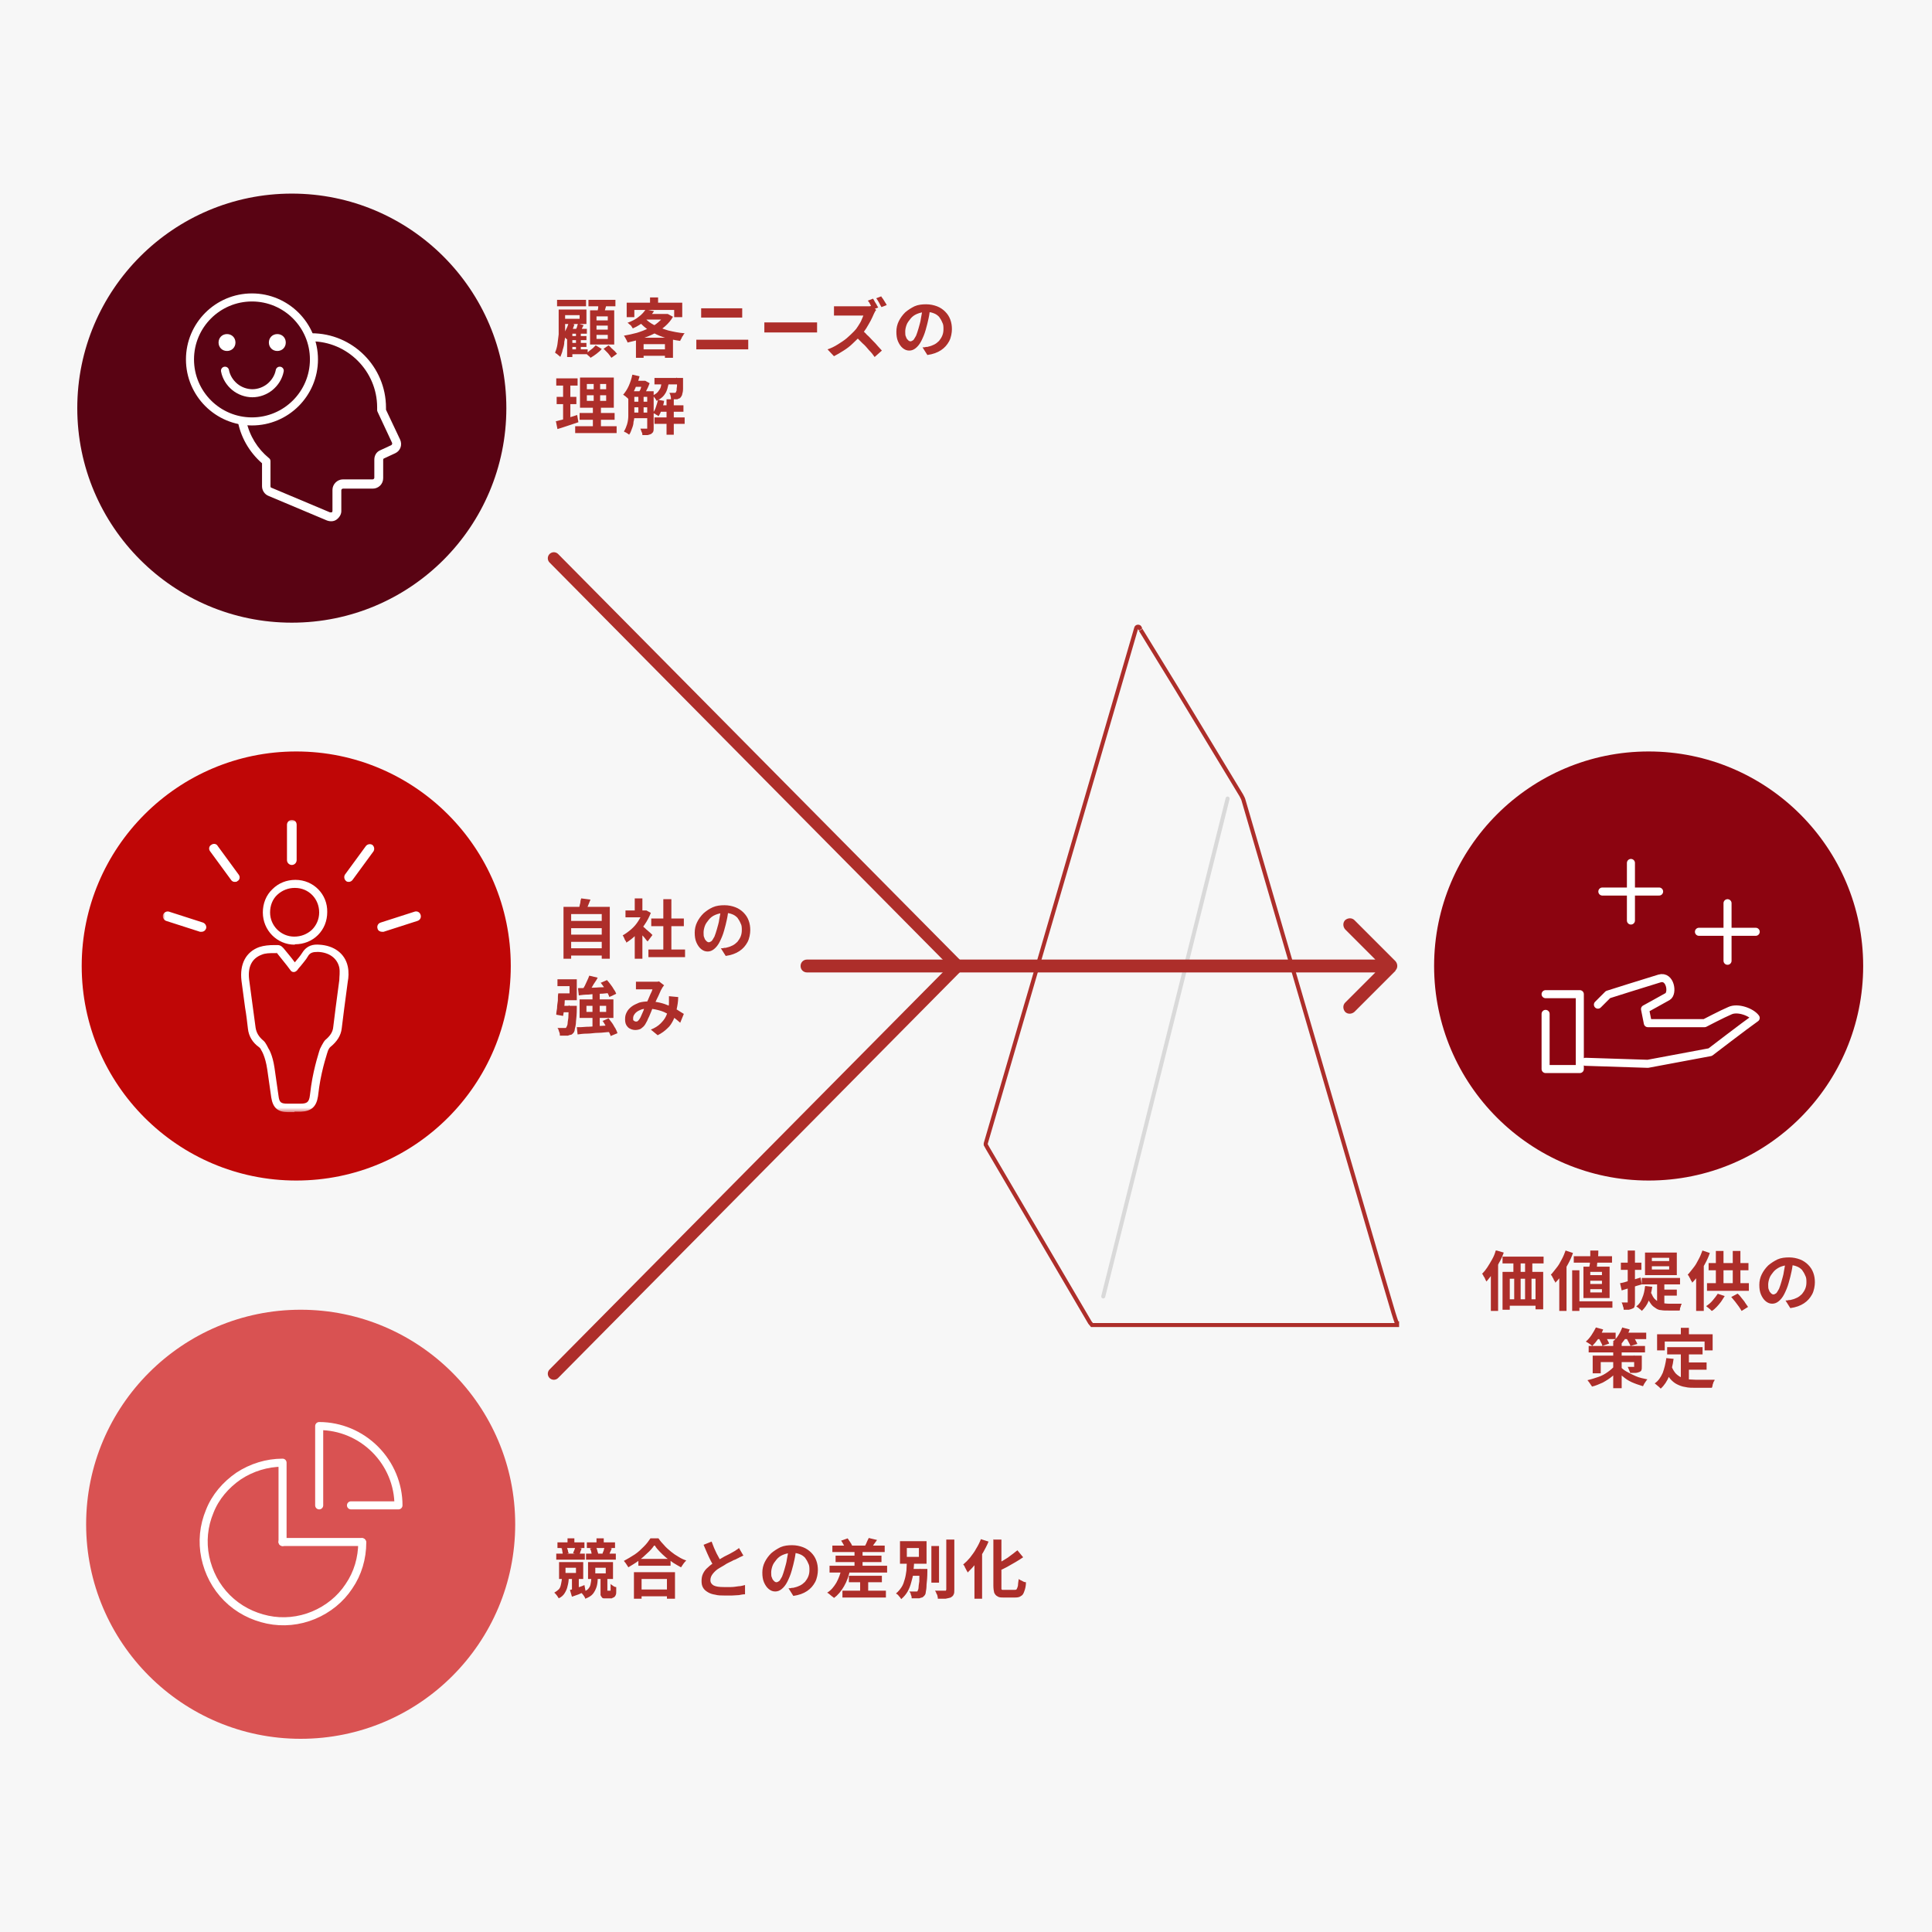 <?xml version="1.0" encoding="UTF-8"?>
<svg id="_レイヤー_1" data-name="レイヤー_1" xmlns="http://www.w3.org/2000/svg" xmlns:xlink="http://www.w3.org/1999/xlink" version="1.1" viewBox="0 0 480 480">
  <!-- Generator: Adobe Illustrator 29.1.0, SVG Export Plug-In . SVG Version: 2.1.0 Build 142)  -->
  <defs>
    <style>
      .st0 {
        fill: #590313;
      }

      .st1 {
        mask: url(#mask);
      }

      .st2, .st3 {
        fill-rule: evenodd;
      }

      .st2, .st4 {
        fill: #fff;
      }

      .st5, .st6, .st7, .st8, .st9, .st10 {
        fill: none;
      }

      .st5, .st7 {
        stroke: #ad2e2a;
      }

      .st11 {
        fill: #8c0410;
      }

      .st3, .st12 {
        fill: #f7f7f7;
      }

      .st13 {
        fill: #bf0606;
      }

      .st14 {
        mask: url(#mask-1);
      }

      .st6 {
        stroke-linejoin: round;
      }

      .st6, .st7, .st8, .st9 {
        stroke-linecap: round;
      }

      .st6, .st8, .st10 {
        stroke: #fff;
        stroke-width: 2px;
      }

      .st15 {
        fill: #d95252;
      }

      .st7 {
        stroke-width: 3px;
      }

      .st16 {
        fill: #ad2e2a;
      }

      .st8, .st10 {
        stroke-miterlimit: 10;
      }

      .st9 {
        stroke: #d9d9d9;
      }
    </style>
    <mask id="mask" x="42.7" y="347.7" width="62.9" height="62.9" maskUnits="userSpaceOnUse">
      <g id="mask0_1188_21379">
        <path class="st4" d="M105.6,347.7h-62.9v62.9h62.9v-62.9Z"/>
      </g>
    </mask>
    <mask id="mask-1" x="40.5" y="203.7" width="65.1" height="72.6" maskUnits="userSpaceOnUse">
      <g id="mask1_1188_21379">
        <path class="st4" d="M105.6,203.7H40.5v72.5h65.1v-72.5Z"/>
      </g>
    </mask>
  </defs>
  <rect class="st12" x="-40" y="-39.5" width="560" height="560"/>
  <g>
    <path class="st3" d="M283.7,156c0,0,0-.1,0-.2-.3-.9-1.6-.9-1.9,0l-37.4,128.1c0,0,0,.1,0,.2,0,.1,0,.2,0,.3l.5.9,25.4,43.4c.4.5,1,.9,1.7.9h70.4c2.7,0,4.6-2.5,3.8-5.1-5.4-18.4-24-82.3-36.8-125.9,0-.3-.2-.6-.4-.9-9.6-15.9-24.2-39.9-25.3-41.7Z"/>
    <path class="st5" d="M283.4,156.4l-.2-.3s0,0,0-.1h0c-.1-.4-.8-.4-.9,0l-37.4,128.1s0,0,0,.1h0c0,0,0,.1,0,.2l.5.9h0s25.4,43.3,25.4,43.3l.5.6s0,0,0,0h75.8s0,0,0,0v-.4c-.1,0-.9-2.6-.9-2.6l-2.9-9.8-9.7-33.2-24.6-84.2c-.1-.5-.4-1-.6-1.4l-16.1-26.6-6.5-10.6-1.9-3.1-.5-.8"/>
  </g>
  <path class="st9" d="M274.1,322.1l30.9-123.7"/>
  <path class="st0" d="M72.5,154.7c29.5,0,53.3-23.9,53.3-53.3s-23.9-53.3-53.3-53.3-53.3,23.9-53.3,53.3,23.9,53.3,53.3,53.3Z"/>
  <path class="st11" d="M409.6,293.3c29.5,0,53.3-23.9,53.3-53.3s-23.9-53.3-53.3-53.3-53.3,23.9-53.3,53.3,23.9,53.3,53.3,53.3Z"/>
  <path class="st13" d="M73.6,293.3c29.5,0,53.3-23.9,53.3-53.3s-23.9-53.3-53.3-53.3-53.3,23.9-53.3,53.3,23.9,53.3,53.3,53.3Z"/>
  <path class="st15" d="M74.7,432c29.5,0,53.3-23.9,53.3-53.3s-23.9-53.3-53.3-53.3-53.3,23.9-53.3,53.3,23.9,53.3,53.3,53.3Z"/>
  <path class="st16" d="M141.6,83.5h4.1v1h-4.1v-1ZM141.6,85.2h4.1v1h-4.1v-1ZM141.6,86.8h4.4v1.2h-4.4v-1.2ZM143.1,82.4h1.2v5.2h-1.2v-5.2ZM142.2,81.7h3.6v1.2h-3.6v5.8h-1.3v-5.9l1-1.2h.4ZM143.6,80.4l1.4.4c-.2.4-.4.7-.5,1-.2.3-.3.6-.5.9l-1.1-.4c.1-.3.2-.6.4-.9.1-.4.2-.7.3-1ZM141.4,80.3l1.3.3c-.2.7-.5,1.4-.8,2-.3.7-.7,1.2-1.1,1.7,0,0-.2-.2-.3-.3-.1-.1-.2-.3-.4-.4-.1-.1-.2-.2-.4-.3.4-.4.7-.9.9-1.4.3-.5.5-1.1.7-1.7ZM138.4,74.5h7.2v1.6h-7.2v-1.6ZM139.6,76.9h6.1v3.6h-6.1v-1.3h4.4v-.9h-4.4v-1.3ZM138.8,76.9h1.6v4.2c0,.6,0,1.2,0,1.8,0,.7,0,1.3-.2,2,0,.7-.2,1.4-.4,2-.1.7-.4,1.2-.6,1.8,0-.1-.2-.2-.4-.4-.2-.1-.3-.3-.5-.4-.2-.1-.3-.2-.4-.3.3-.7.5-1.4.6-2.1.1-.8.2-1.6.3-2.4,0-.8,0-1.5,0-2.2v-4.2ZM146.2,74.5h6.7v1.6h-6.7v-1.6ZM148.2,80.9v1h2.8v-1h-2.8ZM148.2,83.2v1h2.8v-1h-2.8ZM148.2,78.6v1h2.8v-1h-2.8ZM146.6,77.1h6v8.5h-6v-8.5ZM148.7,75.4l2,.2c-.1.5-.3,1-.4,1.4-.1.5-.3.9-.4,1.2l-1.5-.3c0-.4.1-.8.2-1.3,0-.5.1-.9.1-1.3ZM148,85.8l1.5.9c-.3.4-.8.8-1.3,1.2-.5.4-1,.7-1.5,1-.1-.2-.3-.4-.6-.6-.2-.2-.4-.4-.6-.5.3-.1.6-.3.9-.6.3-.2.6-.5.9-.7.3-.3.5-.5.7-.7ZM149.9,86.7l1.3-.9c.2.2.5.4.7.7.3.2.5.5.8.7.2.2.4.5.6.7l-1.4,1c-.1-.2-.3-.4-.5-.7-.2-.3-.4-.5-.7-.8-.3-.3-.5-.5-.7-.7ZM160.5,76.9l2,.4c-.6.9-1.3,1.6-2.2,2.4-.9.7-1.9,1.4-3.1,1.9,0-.1-.2-.3-.3-.5-.1-.2-.3-.4-.5-.5-.2-.2-.3-.3-.5-.4,1.1-.4,2.1-.9,2.8-1.5.8-.6,1.3-1.2,1.7-1.8ZM161,78h4.8v1.4h-6.1l1.3-1.4ZM165.2,78h.7c0,0,1.3.7,1.3.7-.5.9-1.2,1.7-2,2.4-.8.7-1.7,1.3-2.7,1.8-1,.5-2,.9-3.2,1.3-1.1.4-2.2.6-3.4.9,0-.2-.2-.5-.4-.9-.2-.3-.3-.6-.5-.8,1.1-.2,2.1-.4,3.2-.7,1-.3,2-.7,2.9-1.1.9-.4,1.7-.9,2.4-1.5.7-.6,1.3-1.2,1.6-1.8v-.3ZM160.2,79c.6.7,1.4,1.3,2.4,1.8,1,.5,2.1.9,3.4,1.3,1.3.3,2.6.6,4.1.7-.1.1-.3.3-.4.6-.2.2-.3.4-.4.7-.1.2-.3.4-.3.6-1.5-.2-2.9-.5-4.1-.9-1.3-.4-2.4-1-3.5-1.6-1-.7-1.9-1.4-2.7-2.4l1.7-.7ZM158,83.9h9.2v5h-2v-3.4h-5.3v3.4h-1.9v-5ZM159,86.8h7.2v1.6h-7.2v-1.6ZM161.5,73.9h2v2.3h-2v-2.3ZM155.7,75.2h13.8v3.6h-2v-1.8h-9.9v1.8h-1.9v-3.6ZM174.2,76.6c.3,0,.6,0,.9,0,.4,0,.7,0,.9,0h6.6c.3,0,.6,0,1,0,.3,0,.6,0,.8,0v2.3c-.2,0-.5,0-.8,0-.3,0-.7,0-.9,0h-6.6c-.3,0-.6,0-1,0-.3,0-.6,0-.9,0v-2.3ZM172.9,84.4c.3,0,.6,0,1,0,.4,0,.7,0,1,0h9.2c.3,0,.6,0,.9,0,.3,0,.6,0,.9,0v2.4c-.3,0-.6,0-.9,0-.3,0-.6,0-.8,0h-9.2c-.3,0-.7,0-1,0-.4,0-.7,0-1,0v-2.4ZM190,80.1c.2,0,.4,0,.7,0,.3,0,.6,0,.9,0,.3,0,.6,0,.9,0h8.6c.4,0,.7,0,1.1,0,.3,0,.6,0,.8,0v2.5c-.2,0-.5,0-.8,0-.4,0-.7,0-1.1,0h-8.6c-.5,0-.9,0-1.4,0-.5,0-.9,0-1.2,0v-2.5ZM216.9,74.2c.1.2.3.4.4.7.2.3.3.5.5.8.1.3.3.5.4.7l-1.3.5c-.2-.3-.4-.7-.6-1.1-.2-.4-.4-.8-.7-1.1l1.3-.5ZM218.9,73.6c.1.2.3.4.5.7.2.3.3.5.5.8.2.3.3.5.4.7l-1.3.5c-.2-.3-.4-.7-.6-1.1s-.5-.8-.7-1.1l1.3-.5ZM217.7,77c0,0-.2.2-.3.4-.1.2-.2.4-.3.6-.2.5-.5,1.1-.8,1.7-.3.6-.7,1.2-1.1,1.9-.4.6-.8,1.2-1.3,1.7-.6.7-1.3,1.3-2,2-.7.7-1.5,1.3-2.3,1.8-.8.5-1.6,1-2.4,1.4l-1.6-1.7c.9-.3,1.7-.7,2.5-1.2.8-.5,1.6-1,2.3-1.6.7-.6,1.3-1.2,1.8-1.7.4-.4.7-.8,1-1.3.3-.5.6-.9.8-1.4.2-.5.4-.9.5-1.2h-5.4c-.2,0-.5,0-.7,0-.2,0-.5,0-.7,0-.2,0-.4,0-.5,0v-2.3c.2,0,.4,0,.6,0,.2,0,.5,0,.7,0,.2,0,.4,0,.6,0h5.6c.4,0,.7,0,1,0,.3,0,.5,0,.7-.1l1.3,1ZM214.1,82c.4.3.9.7,1.3,1.2.5.4.9.9,1.4,1.4.5.5.9.9,1.3,1.4.4.4.7.8,1,1.1l-1.8,1.6c-.4-.6-.8-1.1-1.4-1.7-.5-.6-1-1.2-1.6-1.7-.6-.6-1.1-1.1-1.7-1.7l1.5-1.5ZM231.1,76.5c-.1.8-.2,1.7-.4,2.6-.2.9-.4,1.8-.7,2.8-.3,1.1-.7,2-1.1,2.8-.4.8-.9,1.4-1.4,1.8-.5.4-1,.6-1.6.6s-1.1-.2-1.6-.6c-.5-.4-.9-1-1.2-1.7-.3-.7-.4-1.5-.4-2.4s.2-1.8.6-2.6c.4-.8.9-1.5,1.6-2.2.7-.6,1.5-1.1,2.3-1.5.9-.4,1.9-.5,2.9-.5s1.9.2,2.7.5c.8.3,1.5.8,2,1.3.6.6,1,1.2,1.3,2,.3.8.4,1.6.4,2.4s-.2,2.1-.7,3c-.5.9-1.1,1.6-2,2.2-.9.6-2,1-3.4,1.2l-1.2-1.9c.3,0,.6,0,.8-.1.2,0,.5,0,.7-.1.5-.1,1-.3,1.4-.5.4-.2.8-.5,1.2-.9.3-.4.6-.8.8-1.3.2-.5.3-1,.3-1.6s0-1.2-.3-1.7c-.2-.5-.5-1-.8-1.4-.4-.4-.8-.7-1.4-.9-.5-.2-1.1-.3-1.8-.3s-1.6.2-2.3.5c-.7.3-1.2.7-1.6,1.2-.4.5-.8,1-1,1.6-.2.6-.3,1.1-.3,1.6s0,1,.2,1.3c.1.4.3.6.5.8.2.2.4.3.6.3s.4-.1.7-.3c.2-.2.4-.6.7-1.1.2-.5.4-1.1.6-1.8.2-.8.5-1.6.6-2.5.2-.9.3-1.7.4-2.6h2.2ZM145.8,98.2v1.4h4.8v-1.4h-4.8ZM145.8,95.4v1.3h4.8v-1.3h-4.8ZM144.1,93.8h8.4v7.5h-8.4v-7.5ZM144,102.6h8.7v1.7h-8.7v-1.7ZM142.9,105.9h10.3v1.7h-10.3v-1.7ZM138.2,94h5.3v1.8h-5.3v-1.8ZM138.3,98.6h4.9v1.8h-4.9v-1.8ZM138,104.7c.5-.1,1-.3,1.6-.4.6-.2,1.2-.4,1.9-.6.7-.2,1.3-.4,1.9-.6l.3,1.8c-.9.3-1.8.6-2.7.9-.9.3-1.8.6-2.5.8l-.4-2ZM139.9,94.7h1.8v9.8l-1.8.3v-10.1ZM147.5,94.4h1.6v6h.2v6.2h-2v-6.2h.2v-6ZM156.8,97.2h4.4v1.4h-4.4v-1.4ZM156.8,99.8h4.4v1.4h-4.4v-1.4ZM156.8,102.5h4.4v1.4h-4.4v-1.4ZM163.8,100.7h6v1.6h-6v-1.6ZM157.6,94.6h2.5v1.5h-2.5v-1.5ZM162.6,93.9h6v1.6h-6v-1.6ZM162.6,103.7h7.5v1.6h-7.5v-1.6ZM165.6,99.2h1.8v8.8h-1.8v-8.8ZM158.6,97.9h1.3v5.1h-1.3v-5.1ZM168,93.9h1.7s0,0,0,.2c0,.1,0,.3,0,.4,0,.8,0,1.5,0,2.1,0,.6-.1,1-.2,1.3,0,.3-.2.5-.3.7-.1.2-.3.3-.4.4-.2,0-.3.1-.5.2-.2,0-.4,0-.7,0-.3,0-.6,0-.9,0,0-.2,0-.5-.1-.8,0-.3-.2-.5-.3-.8.3,0,.5,0,.7,0,.2,0,.4,0,.5,0s.2,0,.2,0c0,0,.1,0,.2-.1,0,0,.1-.2.2-.5,0-.2,0-.6.1-1.1,0-.5,0-1.1,0-1.9v-.2ZM163.4,99.3l1.6.3c-.1.7-.3,1.4-.6,2.1-.2.7-.5,1.3-.8,1.7-.1,0-.2-.2-.4-.3-.2,0-.3-.2-.5-.3-.2,0-.3-.2-.5-.2.3-.4.6-.9.8-1.6.2-.6.4-1.2.5-1.9ZM157.2,93.1l1.7.4c-.2.7-.4,1.4-.7,2.1-.3.7-.6,1.4-.9,2-.3.6-.7,1.1-1.1,1.6,0,0-.2-.2-.4-.4-.2-.1-.3-.3-.5-.4-.2-.1-.3-.3-.5-.3.5-.6,1-1.3,1.4-2.2.4-.9.7-1.8.9-2.8ZM156.1,97.2h1.5v4.2c0,.5,0,1.1,0,1.6,0,.6,0,1.2-.2,1.8,0,.6-.2,1.2-.4,1.7-.2.6-.4,1.1-.7,1.5,0,0-.2-.2-.4-.3-.2-.1-.3-.2-.5-.3-.2,0-.3-.2-.4-.2.4-.6.6-1.2.8-1.8.2-.7.3-1.4.3-2.1,0-.7,0-1.4,0-2v-4.2ZM160.8,97.2h1.6v9.1c0,.4,0,.7-.1.9,0,.2-.3.4-.5.6-.2.1-.5.2-.9.3-.3,0-.8,0-1.3,0,0-.2,0-.5-.2-.8-.1-.3-.2-.6-.3-.8.3,0,.6,0,.9,0h.6c0,0,.2,0,.2,0,0,0,0-.1,0-.2v-9ZM164.5,94.4h1.7c0,.8-.2,1.5-.4,2.2-.2.7-.5,1.2-.9,1.7-.4.5-1,.9-1.8,1.3,0-.2-.2-.4-.4-.7-.2-.3-.4-.5-.6-.6.6-.3,1.1-.6,1.4-1,.3-.4.6-.8.7-1.3.1-.5.2-1,.3-1.6ZM159.7,94.6h.6c0,0,1.1.6,1.1.6-.2.5-.4,1.1-.7,1.6-.3.6-.5,1.1-.8,1.5-.2-.1-.4-.2-.6-.4-.2-.1-.4-.3-.6-.3.1-.3.2-.5.4-.8.1-.3.2-.6.3-1,.1-.3.2-.6.2-.9v-.3Z"/>
  <path class="st16" d="M373.3,312.2h10.2v1.7h-10.2v-1.7ZM373.4,316h10v9.3h-1.9v-7.6h-6.4v7.7h-1.8v-9.4ZM376,312.5h1.8v4.8h-1.8v-4.8ZM378.9,312.4h1.8v4.8h-1.8v-4.8ZM374.2,322.8h8.7v1.6h-8.7v-1.6ZM376.2,317.2h1.6v6.9h-1.6v-6.9ZM378.9,317.2h1.6v6.9h-1.6v-6.9ZM371.9,310.7l1.7.5c-.3.9-.7,1.8-1.2,2.6-.4.9-.9,1.7-1.5,2.5-.5.8-1.1,1.5-1.6,2.1,0-.1-.2-.3-.3-.6-.1-.2-.2-.5-.4-.7-.1-.3-.2-.5-.4-.6.5-.5.9-1,1.3-1.6.4-.6.8-1.3,1.2-2,.4-.7.7-1.4.9-2.2ZM370.4,315.2l1.8-1.8h0v12.3h-1.8v-10.5ZM391,312.1h9.5v1.6h-9.5v-1.6ZM391.5,323.3h9.1v1.6h-9.1v-1.6ZM395.2,310.7h1.9c0,.6,0,1.2-.1,1.7,0,.6-.1,1.1-.2,1.6,0,.5-.1,1-.2,1.4h-1.8c0-.4.1-.9.2-1.4,0-.5.1-1.1.1-1.7,0-.6,0-1.1,0-1.6ZM395.1,318.2v.8h2.9v-.8h-2.9ZM395.1,320.3v.8h2.9v-.8h-2.9ZM395.1,316v.8h2.9v-.8h-2.9ZM393.4,314.7h6.5v7.8h-6.5v-7.8ZM390.6,315.6h1.8v10.1h-1.8v-10.1ZM389,310.7l1.8.6c-.3.9-.7,1.8-1.2,2.7-.5.9-1,1.8-1.5,2.6-.5.8-1.1,1.5-1.7,2.1,0-.2-.1-.4-.3-.6-.1-.3-.2-.5-.4-.8-.1-.3-.3-.5-.4-.6.5-.5.9-1.1,1.4-1.7.5-.6.9-1.3,1.3-2.1.4-.7.7-1.5,1-2.3ZM387.4,315.2l1.8-1.8h0v12.3h-1.8v-10.5ZM410.4,314.6v.8h4.3v-.8h-4.3ZM410.4,312.5v.8h4.3v-.8h-4.3ZM408.7,311.2h7.9v5.6h-7.9v-5.6ZM407.9,317.5h9.5v1.6h-9.5v-1.6ZM411.7,318.3h1.8v6.5l-1.8-.8v-5.7ZM410.2,321.1c.3.8.6,1.4,1.1,1.8.4.4.9.6,1.5.8.6.1,1.2.2,1.8.2h2.5c.3,0,.6,0,.7,0,0,.1-.1.3-.2.5,0,.2-.1.4-.2.6,0,.2,0,.4-.1.6h-2.8c-.7,0-1.3,0-1.8-.1-.6,0-1.1-.3-1.5-.6-.5-.3-.9-.7-1.2-1.2-.4-.5-.6-1.2-.9-2l1.2-.4ZM413,320.4h3.6v1.5h-3.6v-1.5ZM408.8,319.5l1.7.2c-.2,1.3-.5,2.5-.9,3.5-.4,1-1,1.8-1.7,2.5,0-.1-.2-.2-.4-.4-.2-.1-.3-.3-.5-.4-.2-.1-.3-.3-.5-.3.7-.5,1.2-1.2,1.5-2.1.4-.9.6-1.9.7-2.9ZM402.5,318.8c.7-.1,1.4-.3,2.3-.6.9-.2,1.8-.5,2.8-.8l.3,1.7c-.8.2-1.7.5-2.6.8-.9.2-1.7.5-2.4.7l-.4-1.8ZM402.7,313.7h5.1v1.8h-5.1v-1.8ZM404.4,310.7h1.8v12.8c0,.4,0,.8-.1,1,0,.3-.2.5-.5.6-.2.1-.5.2-.9.3-.4,0-.8,0-1.3,0,0-.2,0-.5-.2-.9,0-.3-.2-.6-.3-.9.3,0,.6,0,.8,0s.4,0,.5,0c0,0,.2,0,.2,0,0,0,0-.1,0-.2v-12.8ZM423,310.7l1.8.6c-.3.9-.7,1.8-1.2,2.7-.5.9-1,1.8-1.5,2.6-.5.8-1.1,1.5-1.7,2.1,0-.2-.1-.4-.3-.6-.1-.3-.2-.5-.4-.8-.1-.3-.3-.5-.4-.6.5-.5.9-1.1,1.4-1.7.5-.6.9-1.3,1.3-2.1.4-.7.7-1.5,1-2.3ZM421.4,315.2l1.9-1.9h0v12.4h-1.9v-10.5ZM424.5,313.8h9.9v1.8h-9.9v-1.8ZM424.1,318.8h10.4v1.9h-10.4v-1.9ZM426.3,310.8h1.9v9h-1.9v-9ZM430.5,310.8h1.9v9.1h-1.9v-9.1ZM426.7,321.4l1.8.6c-.3.5-.6.9-.9,1.4-.4.5-.7.9-1.1,1.3-.4.4-.8.8-1.2,1-.1-.1-.3-.2-.4-.4-.2-.1-.4-.3-.5-.4-.2-.1-.4-.3-.5-.4.6-.4,1.1-.8,1.6-1.4.5-.6.9-1.1,1.3-1.7ZM430.2,322.2l1.5-.8c.4.3.7.7,1,1.1.3.4.7.8.9,1.2.3.4.5.7.7,1l-1.6,1c-.2-.3-.4-.7-.7-1.1-.3-.4-.6-.8-.9-1.2-.3-.4-.7-.8-1-1.2ZM445.5,313.3c-.1.8-.2,1.7-.4,2.6-.2.9-.4,1.8-.7,2.8-.3,1.1-.7,2-1.1,2.8-.4.8-.9,1.4-1.4,1.8-.5.4-1,.6-1.6.6s-1.1-.2-1.6-.6c-.5-.4-.9-1-1.2-1.7-.3-.7-.4-1.5-.4-2.4s.2-1.8.6-2.6c.4-.8.9-1.5,1.6-2.2.7-.6,1.5-1.1,2.3-1.5.9-.4,1.9-.5,2.9-.5s1.9.2,2.7.5c.8.3,1.5.8,2,1.3.6.6,1,1.2,1.3,2,.3.8.4,1.6.4,2.4s-.2,2.1-.7,3c-.5.9-1.1,1.6-2,2.2-.9.6-2,1-3.4,1.2l-1.2-1.9c.3,0,.6,0,.8-.1.2,0,.5,0,.7-.1.5-.1,1-.3,1.4-.5.4-.2.8-.5,1.2-.9.3-.4.6-.8.8-1.3.2-.5.3-1,.3-1.6s0-1.2-.3-1.7c-.2-.5-.5-1-.8-1.4-.4-.4-.8-.7-1.4-.9-.5-.2-1.1-.3-1.8-.3s-1.6.2-2.3.5c-.6.3-1.2.7-1.6,1.2-.4.5-.8,1-1,1.6-.2.6-.3,1.1-.3,1.6s0,1,.2,1.3c.1.4.3.6.5.8.2.2.4.3.6.3s.4-.1.7-.3c.2-.2.4-.6.7-1.1.2-.5.4-1.1.6-1.8.2-.8.5-1.6.6-2.5.2-.9.3-1.7.4-2.6h2.2ZM394.7,334.4h14v1.6h-14v-1.6ZM400.8,333.5h2.1v11.4h-2.1v-11.4ZM395.7,336.8h11.2v1.6h-9.2v2.8h-2v-4.5ZM405.9,336.8h2v2.7c0,.4,0,.7-.1.9,0,.2-.3.4-.6.5-.3.1-.6.2-1,.2-.4,0-.8,0-1.2,0,0-.2-.2-.5-.3-.8-.1-.3-.2-.5-.3-.7.3,0,.5,0,.8,0h.6c0,0,.1,0,.2,0,0,0,0,0,0-.2v-2.7ZM401,339.4l1.4.5c-.5.7-1.1,1.4-1.8,2-.7.6-1.5,1.1-2.4,1.6-.9.4-1.8.8-2.7,1,0-.2-.2-.3-.3-.5-.1-.2-.3-.4-.4-.6-.2-.2-.3-.4-.4-.5.9-.2,1.8-.5,2.7-.8.9-.3,1.6-.7,2.3-1.2.7-.5,1.3-1,1.7-1.5ZM402.4,339.4c.4.4.9.9,1.6,1.3.7.4,1.5.8,2.4,1.2.9.4,1.9.6,2.9.8-.1.1-.3.3-.4.5-.1.2-.3.4-.4.6-.1.2-.2.4-.3.6-1-.3-1.9-.6-2.8-1-.9-.4-1.6-.9-2.3-1.5-.7-.5-1.2-1.1-1.6-1.6l1-.9ZM396.4,331.1h5v1.6h-5v-1.6ZM402.9,331.1h6.1v1.6h-6.1v-1.6ZM396.5,329.8l1.8.5c-.3.8-.7,1.5-1.2,2.3-.5.7-1,1.3-1.5,1.8-.1-.1-.3-.2-.5-.4-.2-.1-.4-.3-.6-.4-.2-.1-.4-.2-.5-.3.5-.4,1-1,1.4-1.6.4-.6.8-1.3,1.1-1.9ZM403,329.8l1.9.5c-.3.8-.7,1.6-1.1,2.3-.5.7-1,1.3-1.5,1.8-.1-.1-.3-.2-.5-.4-.2-.1-.4-.3-.6-.4-.2-.1-.4-.2-.5-.3.5-.4,1-.9,1.4-1.6.4-.6.7-1.3,1-2ZM397.1,332.4l1.6-.6c.2.3.4.7.6,1,.2.4.4.7.5,1l-1.7.6c0-.3-.2-.6-.4-1-.2-.4-.4-.8-.6-1.1ZM404,332.3l1.6-.5c.2.3.5.7.7,1.1.2.4.4.7.5,1l-1.7.5c-.1-.3-.3-.6-.5-1-.2-.4-.4-.8-.7-1.1ZM414.2,334.7h8.8v1.8h-8.8v-1.8ZM418.6,338.5h5.4v1.8h-5.4v-1.8ZM417.6,335.8h2v7.7l-2-.2v-7.5ZM413.8,337.4l2,.2c-.2,1.6-.6,3.1-1.1,4.3-.5,1.2-1.2,2.3-2.1,3.1-.1-.1-.3-.3-.4-.4-.2-.2-.4-.3-.6-.5-.2-.2-.4-.3-.5-.4.9-.6,1.5-1.5,2-2.6.4-1.1.7-2.3.9-3.7ZM415.3,339.4c.2.7.6,1.3,1,1.8.4.4.9.8,1.4,1,.5.2,1.1.4,1.7.5.6,0,1.3.1,2,.1h2.8c.4,0,.7,0,1,0,.3,0,.6,0,.8,0,0,.2-.2.4-.3.6,0,.2-.2.5-.2.7,0,.2-.1.5-.2.7h-4c-.9,0-1.8,0-2.6-.2-.8-.1-1.5-.4-2.1-.7-.6-.3-1.2-.8-1.7-1.4-.5-.6-.9-1.5-1.2-2.5l1.6-.5ZM417.6,329.9h2v2.9h-2v-2.9ZM411.8,331.5h13.7v4h-2v-2.2h-9.9v2.2h-1.9v-4Z"/>
  <path class="st16" d="M141,382.2h1.7v1.9h-1.7v-1.9ZM138.5,383.2h6.7v1.4h-6.7v-1.4ZM138.2,386h7.1v1.5h-7.1v-1.5ZM145.6,386h7.4v1.5h-7.4v-1.5ZM148.2,382.2h1.8v1.9h-1.8v-1.9ZM145.8,383.2h7v1.4h-7v-1.4ZM140.5,389.5v1.3h2.6v-1.3h-2.6ZM138.9,388.1h6v4.2h-6v-4.2ZM147.9,389.5v1.4h2.6v-1.4h-2.6ZM146.1,388.1h6.2v4.2h-6.2v-4.2ZM142.1,392h1.7v3l-1.7.6v-3.7ZM141.7,395c.4-.1,1-.3,1.6-.5.6-.2,1.3-.4,1.9-.7l.3,1.6c-.6.2-1.1.4-1.7.7-.6.2-1.1.4-1.7.6l-.5-1.7ZM139.3,384.7l1.5-.3c.1.2.2.5.3.8,0,.3.1.5.2.7l-1.5.3c0-.2,0-.5-.1-.8,0-.3-.1-.6-.2-.8ZM142.9,384.4l1.6.3c-.1.3-.2.6-.3.8,0,.3-.2.5-.3.7l-1.5-.3c0-.2.2-.5.3-.8.1-.3.2-.5.2-.8ZM146.6,384.7l1.5-.3c.1.2.2.5.3.8,0,.3.2.5.2.8l-1.6.4c0-.2,0-.5-.1-.8,0-.3-.2-.6-.3-.8ZM150.3,384.3l1.7.4c-.1.3-.3.6-.4.9-.1.3-.2.5-.4.7l-1.5-.3c0-.2.2-.5.3-.8,0-.3.2-.6.2-.8ZM146.8,392.1h1.7c0,.8-.1,1.6-.3,2.2-.2.6-.5,1.2-.9,1.7-.4.5-1.1.9-1.9,1.2,0-.2-.2-.5-.4-.8-.2-.3-.4-.5-.6-.7.7-.2,1.2-.5,1.6-.8.3-.3.6-.7.7-1.2.1-.5.2-1,.2-1.6ZM139.7,392h1.6c0,.7-.1,1.4-.3,2.1-.1.6-.4,1.2-.7,1.7-.3.5-.8,1-1.5,1.3,0-.1-.2-.3-.3-.5-.1-.2-.3-.4-.4-.5-.1-.2-.3-.3-.4-.4.5-.3.9-.6,1.2-.9.3-.4.4-.8.5-1.3.1-.5.2-1,.2-1.5ZM149.2,392.1h1.7v2.9h0c0,.2,0,.2,0,.2,0,0,.1,0,.2,0h.3c.1,0,.2,0,.3,0,0,0,0,0,0,0,0,0,0-.1,0-.2,0-.1,0-.3,0-.6,0-.3,0-.5,0-.9.1.2.4.3.6.5.3.2.5.3.8.3,0,.4,0,.7,0,1.1,0,.3,0,.6-.1.8-.1.3-.3.6-.6.7-.1,0-.2.1-.4.2-.2,0-.3,0-.5,0h-.9c-.2,0-.4,0-.6,0-.2,0-.4-.1-.5-.3-.1-.1-.2-.3-.3-.5,0-.2,0-.5,0-1v-3.1ZM158.6,387.3h8v1.7h-8v-1.7ZM158.4,394.9h8.3v1.7h-8.3v-1.7ZM157.5,390.6h10.2v6.6h-2v-4.9h-6.3v4.9h-1.9v-6.6ZM162.5,384c-.4.6-1,1.3-1.7,1.9-.7.7-1.4,1.3-2.2,1.9-.8.6-1.7,1.1-2.5,1.6,0-.1-.2-.3-.3-.5-.1-.2-.3-.4-.4-.6-.2-.2-.3-.4-.4-.5.9-.5,1.8-1,2.7-1.6.9-.6,1.6-1.3,2.3-2,.7-.7,1.2-1.4,1.6-2h2c.4.6.9,1.2,1.4,1.7.5.6,1.1,1.1,1.7,1.6.6.5,1.2.9,1.9,1.3.6.4,1.3.7,1.9.9-.2.2-.5.5-.7.8-.2.3-.4.6-.6.9-.6-.3-1.2-.7-1.9-1.1-.6-.4-1.2-.9-1.8-1.3-.6-.5-1.1-1-1.6-1.5-.5-.5-.9-1-1.2-1.5ZM184.8,386.4c-.2.1-.5.3-.8.4-.3.1-.5.3-.8.4-.2.1-.5.3-.9.4-.4.2-.7.4-1.2.6-.4.2-.8.4-1.2.7-.4.2-.8.5-1.2.7-.7.4-1.2.9-1.6,1.4-.4.5-.6,1-.6,1.6s.3,1,.8,1.3c.6.3,1.4.4,2.5.4s1.1,0,1.8,0c.6,0,1.2-.1,1.9-.2.6,0,1.1-.2,1.6-.3v2.3c-.5,0-1,.1-1.5.2-.5,0-1.1.1-1.7.1-.6,0-1.3,0-2,0s-1.5,0-2.2-.2c-.7-.1-1.3-.3-1.8-.6-.5-.3-.9-.6-1.2-1.1-.3-.5-.4-1-.4-1.7s.1-1.3.4-1.9c.3-.6.7-1.1,1.2-1.5.5-.5,1.1-.9,1.7-1.3.4-.3.8-.5,1.2-.7.4-.2.8-.5,1.2-.7.4-.2.8-.4,1.2-.6.4-.2.7-.4.9-.5.3-.2.6-.3.8-.5.2-.1.5-.3.7-.5l1.1,1.9ZM176.8,383c.3.7.5,1.4.8,2,.3.7.6,1.3.9,1.8.3.6.6,1.1.8,1.5l-1.8,1.1c-.3-.5-.6-1-.9-1.6-.3-.6-.6-1.2-.9-1.9-.3-.7-.6-1.4-.9-2.1l2-.8ZM197.8,384.8c-.1.8-.2,1.7-.4,2.6-.2.9-.4,1.8-.7,2.8-.3,1.1-.7,2-1.1,2.8-.4.8-.9,1.4-1.4,1.8-.5.4-1,.6-1.6.6s-1.1-.2-1.6-.6c-.5-.4-.9-1-1.2-1.7-.3-.7-.4-1.5-.4-2.4s.2-1.8.6-2.6c.4-.8.9-1.5,1.6-2.2.7-.6,1.5-1.1,2.3-1.5.9-.4,1.9-.5,2.9-.5s1.9.2,2.7.5c.8.3,1.5.8,2,1.3.6.6,1,1.2,1.3,2,.3.8.4,1.6.4,2.4s-.2,2.1-.7,3c-.5.9-1.1,1.6-2,2.2-.9.6-2,1-3.4,1.2l-1.2-1.9c.3,0,.6,0,.8-.1.2,0,.5,0,.7-.1.5-.1,1-.3,1.4-.5.4-.2.8-.5,1.2-.9.3-.4.6-.8.8-1.3.2-.5.3-1,.3-1.6s0-1.2-.3-1.7c-.2-.5-.5-1-.8-1.4-.4-.4-.8-.7-1.4-.9-.5-.2-1.1-.3-1.8-.3s-1.6.2-2.3.5c-.7.3-1.2.7-1.6,1.2-.4.5-.8,1-1,1.6-.2.6-.3,1.1-.3,1.6s0,1,.2,1.3c.1.4.3.6.5.8.2.2.4.3.6.3s.4-.1.7-.3c.2-.2.4-.6.7-1.1.2-.5.4-1.1.6-1.8.2-.8.5-1.6.6-2.5.2-.9.3-1.7.4-2.6h2.2ZM206.8,384h13v1.6h-13v-1.6ZM207.6,386.5h11.4v1.6h-11.4v-1.6ZM209.3,395.2h10.8v1.7h-10.8v-1.7ZM206.1,389h14.3v1.7h-14.3v-1.7ZM210.9,391.5h8.2v1.6h-8.2v-1.6ZM212.3,384.9h2v5.3h-2v-5.3ZM213.7,392.2h2v3.7h-2v-3.7ZM208.9,382.8l1.7-.6c.2.3.4.6.6.9.2.3.4.6.5.9l-1.7.7c0-.3-.2-.6-.4-.9-.2-.4-.4-.7-.6-1ZM215.8,382.1l2.1.5c-.3.4-.5.7-.8,1.1-.2.3-.4.6-.6.9l-1.6-.5c.1-.2.2-.4.3-.6.1-.2.2-.5.3-.7.1-.2.2-.4.3-.6ZM209.2,389.7l2,.3c-.3,1.5-.8,2.9-1.5,4.1-.7,1.2-1.5,2.2-2.5,2.9-.1-.1-.3-.3-.5-.4-.2-.2-.4-.3-.6-.5-.2-.2-.4-.3-.6-.4,1-.6,1.7-1.5,2.3-2.5.6-1.1,1-2.2,1.3-3.6ZM231.4,384.1h1.9v9.1h-1.9v-9.1ZM235.2,382.5h1.9v12.4c0,.6,0,1-.2,1.3-.1.3-.4.5-.7.7-.3.1-.8.2-1.3.3-.5,0-1.2,0-1.9,0,0-.2,0-.4-.1-.7,0-.2-.2-.5-.3-.7,0-.2-.2-.4-.3-.6.5,0,1,0,1.5,0h.9c.1,0,.3,0,.3,0,0,0,.1-.2.1-.3v-12.4ZM225.7,389.8h3.7v1.7h-3.7v-1.7ZM228.6,389.8h1.8s0,0,0,.1v.6c0,1.3-.1,2.3-.2,3.2,0,.8-.1,1.4-.2,1.9,0,.4-.2.7-.4.9-.2.2-.3.3-.5.4-.2,0-.4.1-.7.2-.2,0-.5,0-.8,0-.4,0-.7,0-1.1,0,0-.3,0-.5-.2-.9,0-.3-.2-.6-.4-.8.3,0,.6,0,.9,0,.3,0,.5,0,.7,0s.2,0,.3,0c0,0,.2,0,.2-.2,0-.1.2-.3.2-.7,0-.4.1-.9.2-1.6,0-.7,0-1.7.1-2.9v-.3ZM225.3,384.6v2.2h3v-2.2h-3ZM223.6,382.9h6.6v5.6h-6.6v-5.6ZM225.2,388h1.9c0,.8-.1,1.7-.2,2.6,0,.9-.3,1.7-.5,2.5-.2.8-.5,1.6-.9,2.3-.4.7-.9,1.3-1.6,1.9-.1-.2-.3-.5-.6-.8-.2-.3-.5-.5-.7-.6.6-.5,1-1,1.4-1.6s.6-1.3.8-2c.2-.7.3-1.4.4-2.1,0-.7.1-1.4.1-2.1ZM246.9,382.5h1.9v11.5c0,.3,0,.6,0,.7,0,.2.1.3.3.3.1,0,.3,0,.6,0h2.3c.3,0,.5,0,.6-.2.1-.2.2-.4.3-.8,0-.4.1-1,.2-1.7.2.2.5.3.9.5.3.2.6.3.9.3,0,.9-.2,1.7-.4,2.2-.2.6-.4,1-.8,1.2-.4.3-.8.4-1.5.4h-2.8c-.7,0-1.2,0-1.6-.3-.4-.2-.6-.5-.8-.9-.1-.4-.2-1-.2-1.8v-11.5ZM252.8,385.2l1.4,1.7c-.6.4-1.2.8-1.9,1.2-.7.4-1.4.8-2.1,1.2-.7.4-1.4.7-2.1,1,0-.2-.2-.5-.3-.8-.2-.3-.3-.5-.4-.8.7-.3,1.3-.7,2-1.1.7-.4,1.3-.8,1.9-1.3.6-.4,1.1-.9,1.6-1.2ZM243.7,382.4l1.9.6c-.4,1-.9,1.9-1.4,2.8-.6.9-1.2,1.8-1.8,2.7-.6.8-1.3,1.5-2,2.2,0-.2-.2-.4-.3-.6-.1-.3-.3-.5-.4-.8-.1-.3-.3-.5-.4-.6.6-.5,1.2-1.1,1.7-1.7.5-.7,1.1-1.4,1.5-2.2.5-.8.9-1.6,1.2-2.4ZM242.1,386.9l1.9-1.9h0v12.2h-1.9v-10.3Z"/>
  <path class="st16" d="M141.2,228.8h8.7v1.8h-8.7v-1.8ZM141.2,232.2h8.7v1.8h-8.7v-1.8ZM141.2,235.6h8.7v1.8h-8.7v-1.8ZM139.9,225.3h11.6v12.9h-2v-11.1h-7.6v11.1h-1.9v-12.9ZM144.4,223.2l2.3.3c-.2.5-.4,1-.6,1.5-.2.5-.4.9-.6,1.3l-1.8-.3c0-.3.2-.6.3-.9,0-.3.2-.7.2-1,0-.3.1-.6.2-.9ZM161.1,235.9h9.1v1.9h-9.1v-1.9ZM161.8,228.2h8.1v1.9h-8.1v-1.9ZM164.8,223.4h2v13.4h-2v-13.4ZM155.4,226.2h5.2v1.7h-5.2v-1.7ZM157.7,231.6l1.9-2.3v8.9h-1.9v-6.6ZM157.7,223.2h1.9v3.8h-1.9v-3.8ZM159.4,229.9c.1,0,.4.3.6.5.3.2.5.5.8.7.3.3.6.5.8.7.2.2.4.4.5.5l-1.2,1.6c-.2-.2-.4-.4-.6-.7-.2-.3-.5-.6-.7-.8s-.5-.6-.8-.8c-.2-.3-.5-.5-.6-.6l1-.9ZM159.9,226.2h.7c0,0,1.1.6,1.1.6-.4,1-.9,2-1.6,3-.6.9-1.3,1.8-2.1,2.5-.8.8-1.6,1.4-2.4,1.9,0-.2-.1-.4-.3-.6-.1-.2-.2-.5-.3-.7-.1-.2-.2-.4-.3-.5.7-.4,1.4-.9,2.1-1.5.7-.6,1.3-1.3,1.8-2.1.5-.8.9-1.5,1.2-2.3v-.3ZM181,225.8c-.1.8-.2,1.7-.4,2.6-.2.9-.4,1.8-.7,2.8-.3,1.1-.7,2-1.1,2.8s-.9,1.4-1.4,1.8c-.5.4-1,.6-1.6.6s-1.1-.2-1.6-.6c-.5-.4-.9-1-1.2-1.7-.3-.7-.4-1.5-.4-2.4s.2-1.8.6-2.6c.4-.8.9-1.5,1.6-2.2.7-.6,1.4-1.1,2.3-1.5.9-.4,1.9-.5,2.9-.5s1.9.2,2.7.5c.8.3,1.5.8,2,1.3.6.6,1,1.2,1.3,2,.3.8.4,1.6.4,2.4s-.2,2.1-.7,3c-.5.9-1.1,1.6-2,2.2-.9.6-2,1-3.4,1.2l-1.2-1.9c.3,0,.6,0,.8-.1.2,0,.5,0,.7-.1.5-.1,1-.3,1.4-.5.4-.2.8-.5,1.2-.9.3-.4.6-.8.8-1.3.2-.5.3-1,.3-1.6s0-1.2-.3-1.7c-.2-.5-.5-1-.8-1.4-.4-.4-.8-.7-1.4-.9-.5-.2-1.1-.3-1.8-.3s-1.6.2-2.3.5c-.7.3-1.2.7-1.6,1.2-.4.5-.8,1-1,1.6-.2.6-.3,1.1-.3,1.6s0,1,.2,1.3c.1.4.3.6.5.8.2.2.4.3.6.3s.4-.1.7-.3c.2-.2.4-.6.7-1.1.2-.5.4-1.1.6-1.8.2-.8.5-1.6.6-2.5.2-.9.3-1.7.4-2.6h2.2ZM146.4,242.4l2.1.5c-.2.4-.5.9-.8,1.3-.3.4-.5.9-.8,1.3-.3.4-.5.8-.7,1.1l-1.6-.5c.2-.3.4-.7.7-1.2.2-.4.4-.9.6-1.3.2-.4.4-.9.5-1.2ZM143.6,245.5c.7,0,1.5,0,2.4-.1.9,0,1.9,0,2.9-.1,1,0,2-.1,3-.2v1.6c-1,0-1.9.2-2.9.2-1,0-1.9.1-2.8.2-.9,0-1.7.1-2.4.2l-.2-1.8ZM149.2,244.2l1.6-.7c.3.3.6.7.9,1.1.3.4.6.8.8,1.2.3.4.5.8.6,1.1l-1.7.8c-.1-.3-.3-.7-.5-1.1-.2-.4-.5-.8-.8-1.3-.3-.4-.6-.8-.9-1.2ZM143.3,255.2c.7,0,1.5,0,2.4-.1.9,0,1.9-.1,2.9-.2,1,0,2-.1,3-.2v1.7c-1,0-1.9.2-2.9.2-1,0-1.9.2-2.8.2-.9,0-1.7.1-2.4.2l-.2-1.9ZM149.6,253.7l1.6-.7c.3.4.6.8.9,1.2.3.4.5.9.8,1.3.2.4.4.8.5,1.2l-1.7.7c0-.3-.3-.7-.5-1.2-.2-.4-.5-.9-.7-1.3-.3-.5-.5-.9-.8-1.3ZM145.7,249.9v1.5h4.9v-1.5h-4.9ZM144,248.3h8.4v4.6h-8.4v-4.6ZM141.5,249.9h1.8s0,0,0,.1v.3c0,.1,0,.2,0,.3,0,1.3-.1,2.4-.2,3.2,0,.8-.2,1.5-.3,1.9,0,.4-.2.8-.4,1-.2.2-.4.4-.6.4-.2,0-.4.1-.7.2-.2,0-.5,0-.9,0-.3,0-.7,0-1.1,0,0-.3,0-.6-.2-1-.1-.4-.2-.7-.4-.9.4,0,.7,0,1,0h.7c.1,0,.2,0,.3,0,0,0,.2,0,.2-.2.1-.1.2-.3.3-.7,0-.4.1-.9.2-1.6,0-.7.1-1.7.1-2.9v-.3ZM138.7,246.8h1.7c0,.6,0,1.3-.1,1.9,0,.7-.1,1.3-.2,2,0,.6-.1,1.2-.2,1.7l-1.7-.3c0-.5.1-1,.2-1.6,0-.6.1-1.2.2-1.9,0-.7,0-1.3.1-1.8ZM139.2,249.9h3.1v1.6h-3.3l.2-1.6ZM147.2,246.8h1.8v8.9h-1.8s0-8.9,0-8.9ZM139.1,246.8h2.4v-1.8h-3v-1.7h4.8v5.2h-4.2v-1.7ZM158,243.9c.2,0,.5,0,.7,0,.3,0,.5,0,.6,0s.5,0,.8,0c.3,0,.6,0,.9,0s.6,0,.9,0c.3,0,.5,0,.7,0,.2,0,.4,0,.6,0,.2,0,.4,0,.5-.1l1.3,1c-.1.1-.2.2-.3.4,0,0-.2.2-.2.3-.2.3-.4.7-.6,1.2-.2.5-.5,1.1-.8,1.7-.3.6-.5,1.2-.8,1.7-.2.4-.3.7-.5,1.2-.2.4-.3.8-.5,1.2-.2.4-.4.8-.5,1.1-.2.3-.3.6-.5.9-.3.5-.7.8-1.1,1.1-.4.2-.9.3-1.4.3s-1.3-.2-1.8-.7c-.5-.5-.7-1.1-.7-1.9s.1-1.2.4-1.8c.3-.6.7-1,1.2-1.4.5-.4,1.2-.7,1.9-1,.7-.2,1.5-.3,2.4-.3s1.8.1,2.7.3,1.7.5,2.4.8c.8.3,1.4.7,2,1,.6.4,1.1.7,1.6,1l-.9,2.2c-.5-.4-1-.9-1.6-1.3-.6-.4-1.2-.8-1.9-1.1-.7-.4-1.4-.6-2.2-.8-.8-.2-1.5-.3-2.4-.3s-1.4.1-2,.4c-.5.2-1,.6-1.2.9-.3.4-.4.7-.4,1.1s0,.5.2.6c.1.1.3.2.5.2s.3,0,.4-.1c.1,0,.2-.2.4-.4.1-.2.3-.4.4-.7.1-.3.3-.6.4-.9.1-.3.3-.6.4-1,.1-.3.3-.7.4-1,.2-.4.4-.9.6-1.3.2-.5.4-.9.6-1.4.2-.4.4-.8.5-1.2-.2,0-.4,0-.6,0-.2,0-.5,0-.8,0-.3,0-.5,0-.8,0-.2,0-.5,0-.6,0-.2,0-.4,0-.6,0-.2,0-.5,0-.7,0v-2.1ZM168.5,247.7c0,1.1-.2,2.2-.4,3.1-.2.9-.4,1.8-.8,2.6-.4.8-.8,1.5-1.5,2.1-.6.6-1.4,1.2-2.4,1.7l-1.7-1.4c1-.4,1.8-.9,2.4-1.5.6-.6,1-1.1,1.3-1.7.3-.6.5-1.2.6-1.8.1-.6.2-1.1.2-1.6,0-.3,0-.6,0-.9s0-.6,0-.8l2.1.2Z"/>
  <g class="st1">
    <g>
      <path class="st6" d="M70.2,383.1v-19.7c-3.9,0-7.7,1.2-10.9,3.3-3.2,2.2-5.8,5.2-7.2,8.8-1.5,3.6-1.9,7.5-1.1,11.4.8,3.8,2.6,7.3,5.4,10.1,2.8,2.8,6.3,4.6,10.1,5.4,3.8.8,7.8.4,11.4-1.1,3.6-1.5,6.7-4,8.8-7.2,2.2-3.2,3.3-7,3.3-10.9"/>
      <path class="st6" d="M89.9,383.1h-19.7"/>
      <path class="st6" d="M87.2,374h11.8c0-5.2-2.1-10.2-5.8-13.9-3.7-3.7-8.7-5.8-13.9-5.8v19.7"/>
    </g>
  </g>
  <g class="st14">
    <g>
      <path class="st4" d="M72.5,214.9c-.6,0-1.2-.5-1.2-1.2v-8.8c0-.6.5-1.2,1.2-1.2s1.2.5,1.2,1.2v8.8c0,.6-.5,1.2-1.2,1.2Z"/>
      <path class="st4" d="M58.3,219.1c-.4,0-.7-.2-.9-.5l-5.2-7.1c-.4-.5-.3-1.3.3-1.6.5-.4,1.3-.3,1.6.3l5.2,7.1c.4.5.3,1.3-.3,1.6-.2.2-.4.2-.7.2Z"/>
      <path class="st4" d="M50.1,231.5c-.1,0-.2,0-.4,0l-8.4-2.7c-.6-.2-1-.9-.8-1.5.2-.6.9-1,1.5-.8l8.4,2.7c.6.2,1,.9.8,1.5-.2.5-.6.8-1.1.8h0Z"/>
      <path class="st4" d="M86.7,219.1c-.2,0-.5,0-.7-.2-.5-.4-.6-1.1-.3-1.6l5.2-7.1c.4-.5,1.1-.6,1.6-.3.5.4.6,1.1.3,1.6l-5.2,7.1c-.2.3-.6.5-.9.5h0Z"/>
      <path class="st4" d="M94.9,231.5c-.5,0-1-.3-1.1-.8-.2-.6.1-1.3.8-1.5l8.4-2.7c.6-.2,1.3.1,1.5.8.2.6-.1,1.3-.8,1.5l-8.4,2.7c-.1,0-.2,0-.4,0Z"/>
      <path class="st4" d="M73.2,276.3h-1.7c-2.5,0-3.7-1.1-4.1-3.6-.3-2.3-.7-4.7-1-7-.5-3.4-1.5-4.8-1.5-4.8,0,0-.2-.5-.5-.7-1.7-1.2-2.6-2.8-2.8-4.6-.2-1.7-.4-3.5-.7-5.2-.3-2.2-.6-4.5-.9-6.7-.5-4.2,1.1-7.2,4.4-8.4,1.2-.4,2.5-.5,3.7-.5.3,0,.6,0,.9,0,.8,0,1.3.6,1.7,1.1.8,1,1.6,1.9,2.4,3l.2.2c0,0,0-.1.1-.2.6-.7,1.2-1.4,1.7-2.2,1.2-1.9,2.8-2.1,4.2-2,3.7.2,6.4,2.2,7.1,5.4.3,1.4.2,2.8,0,3.8-.3,2.3-.6,4.6-.9,6.8-.2,1.6-.4,3.2-.6,4.8-.2,1.8-1.2,3.3-2.8,4.6-.3.2-.6.9-.6.9,0,0-1.5,4.3-2.2,9.1l-.3,2.3c-.4,2.6-1.7,3.7-4.3,3.8h-1.6,0ZM68.8,236.8c-.2,0-.5,0-.7,0-1.1,0-2.2,0-3.1.4-2.4.9-3.5,3-3.1,6.2.3,2.2.6,4.5.9,6.7.2,1.7.5,3.5.7,5.2.2,1.3.8,2.3,2,3.3.5.4,1.2,1.9,1.2,1.9,0,0,1,1.4,1.5,4.8.3,2.3.7,4.7,1,7,.2,1.6.6,1.9,2.2,1.9,1.1,0,2.2,0,3.3,0,1.6,0,2.1-.4,2.3-2.1l.3-2.3c.7-4.8,2.2-9.2,2.2-9.2,0,0,.8-1.7,1.3-2.2,1.2-1,1.9-2,2-3.3.2-1.6.4-3.2.6-4.8.3-2.2.6-4.5.9-6.8,0-.8.2-2,0-3.1-.5-2.3-2.5-3.8-5.3-3.9-1.3,0-2,.2-2.5,1.1-.5.9-1.2,1.6-1.8,2.4-.3.3-.6.7-.9,1.1-.2.2-.5.4-.8.4s-.6-.1-.8-.4l-.9-1.2c-.8-1-1.6-2-2.4-3,0,0-.2-.3-.3-.4h0Z"/>
      <path class="st4" d="M73.2,234.7h0c-4.4,0-7.9-3.6-7.9-8,0-2.2.8-4.3,2.4-5.8,1.5-1.5,3.5-2.3,5.7-2.3,4.5,0,8,3.6,7.9,8,0,2.2-.8,4.2-2.3,5.7-1.5,1.5-3.5,2.3-5.7,2.3h0ZM73.2,220.6c-1.6,0-3.1.6-4.3,1.7-1.2,1.1-1.8,2.7-1.8,4.4,0,3.3,2.7,6,6,6h0c1.7,0,3.2-.6,4.4-1.7,1.1-1.1,1.8-2.6,1.8-4.3,0-3.4-2.6-6.1-6-6.1h0Z"/>
    </g>
  </g>
  <path class="st10" d="M62.6,104.7c8.5,0,15.4-6.9,15.4-15.4s-6.9-15.4-15.4-15.4-15.4,6.9-15.4,15.4,6.9,15.4,15.4,15.4Z"/>
  <path class="st2" d="M77.3,84.8c9,0,16.4,7.4,16.4,16.4s0,.4,0,.6c0,.2,0,.3.1.5l3.6,7.7h0c.1.2,0,.5-.2.6l-2.8,1.3h0c-.9.4-1.4,1.3-1.4,2.3v4.5c0,.2-.2.4-.4.4h-7.4c-1.4,0-2.6,1.2-2.6,2.6v5.2c0,.1,0,.3-.2.4-.1,0-.3,0-.4,0l-14.5-6.1c-.2,0-.3-.2-.3-.4v-6.2c0-.3-.1-.6-.4-.8-2.8-2.3-4.8-5.5-5.6-9.2-.8,0-1.5-.2-2.2-.4.7,4.3,2.9,8.1,6.1,10.9v5.7c0,1,.6,2,1.6,2.4l14.5,6.1c.8.3,1.7.3,2.4-.2.7-.5,1.2-1.3,1.2-2.1v-5.2c0-.2.2-.4.4-.4h7.4c1.4,0,2.6-1.1,2.6-2.6v-4.5c0-.2,0-.3.2-.4l2.8-1.3h0c1.3-.6,1.8-2.1,1.2-3.4l-3.5-7.4c0-.2,0-.3,0-.5,0-10.2-8.3-18.5-18.5-18.5s-.5,0-.8,0c.3.7.6,1.4.8,2.1Z"/>
  <path class="st4" d="M56.4,87.2c1.2,0,2.1-.9,2.1-2.1s-.9-2.1-2.1-2.1-2.1.9-2.1,2.1.9,2.1,2.1,2.1Z"/>
  <path class="st4" d="M68.9,87.2c1.2,0,2.1-.9,2.1-2.1s-.9-2.1-2.1-2.1-2.1.9-2.1,2.1.9,2.1,2.1,2.1Z"/>
  <path class="st8" d="M69.5,92.1c-.3,1.6-1.2,3-2.4,4-1.2,1-2.8,1.6-4.4,1.6s-3.2-.6-4.4-1.6c-1.2-1-2.1-2.4-2.4-4"/>
  <path class="st6" d="M384,247h8.5v18.6h-8.5v-13.7"/>
  <path class="st6" d="M397,249.6l2.5-2.5s10.1-3.2,12.8-4c2.7-.8,3.4,3.7,2,4.5-1.4.8-5.6,3.1-5.6,3.1l.7,3.5h14.1s4.4-2.3,6.3-3.1c1.9-.9,5.3.3,6.4,1.8-2.7,1.9-11.3,8.5-11.3,8.5l-15.5,2.9-15.5-.5"/>
  <path class="st6" d="M398.1,221.5h14.1"/>
  <path class="st6" d="M405.2,214.4v14.3"/>
  <path class="st6" d="M422.1,231.5h14.1"/>
  <path class="st6" d="M429.2,224.4v14.3"/>
  <path class="st7" d="M137.6,138.7l100.3,101.3"/>
  <path class="st7" d="M137.6,341.3l100.3-101.3"/>
  <path class="st16" d="M200.5,238.4c-.9,0-1.6.7-1.6,1.6s.7,1.6,1.6,1.6v-3.2ZM346.7,241.1c.6-.6.6-1.6,0-2.3l-10.2-10.2c-.6-.6-1.6-.6-2.3,0-.6.6-.6,1.6,0,2.3l9.1,9.1-9.1,9.1c-.6.6-.6,1.6,0,2.3.6.6,1.6.6,2.3,0l10.2-10.2ZM200.5,241.6h145.1v-3.2h-145.1v3.2Z"/>
</svg>